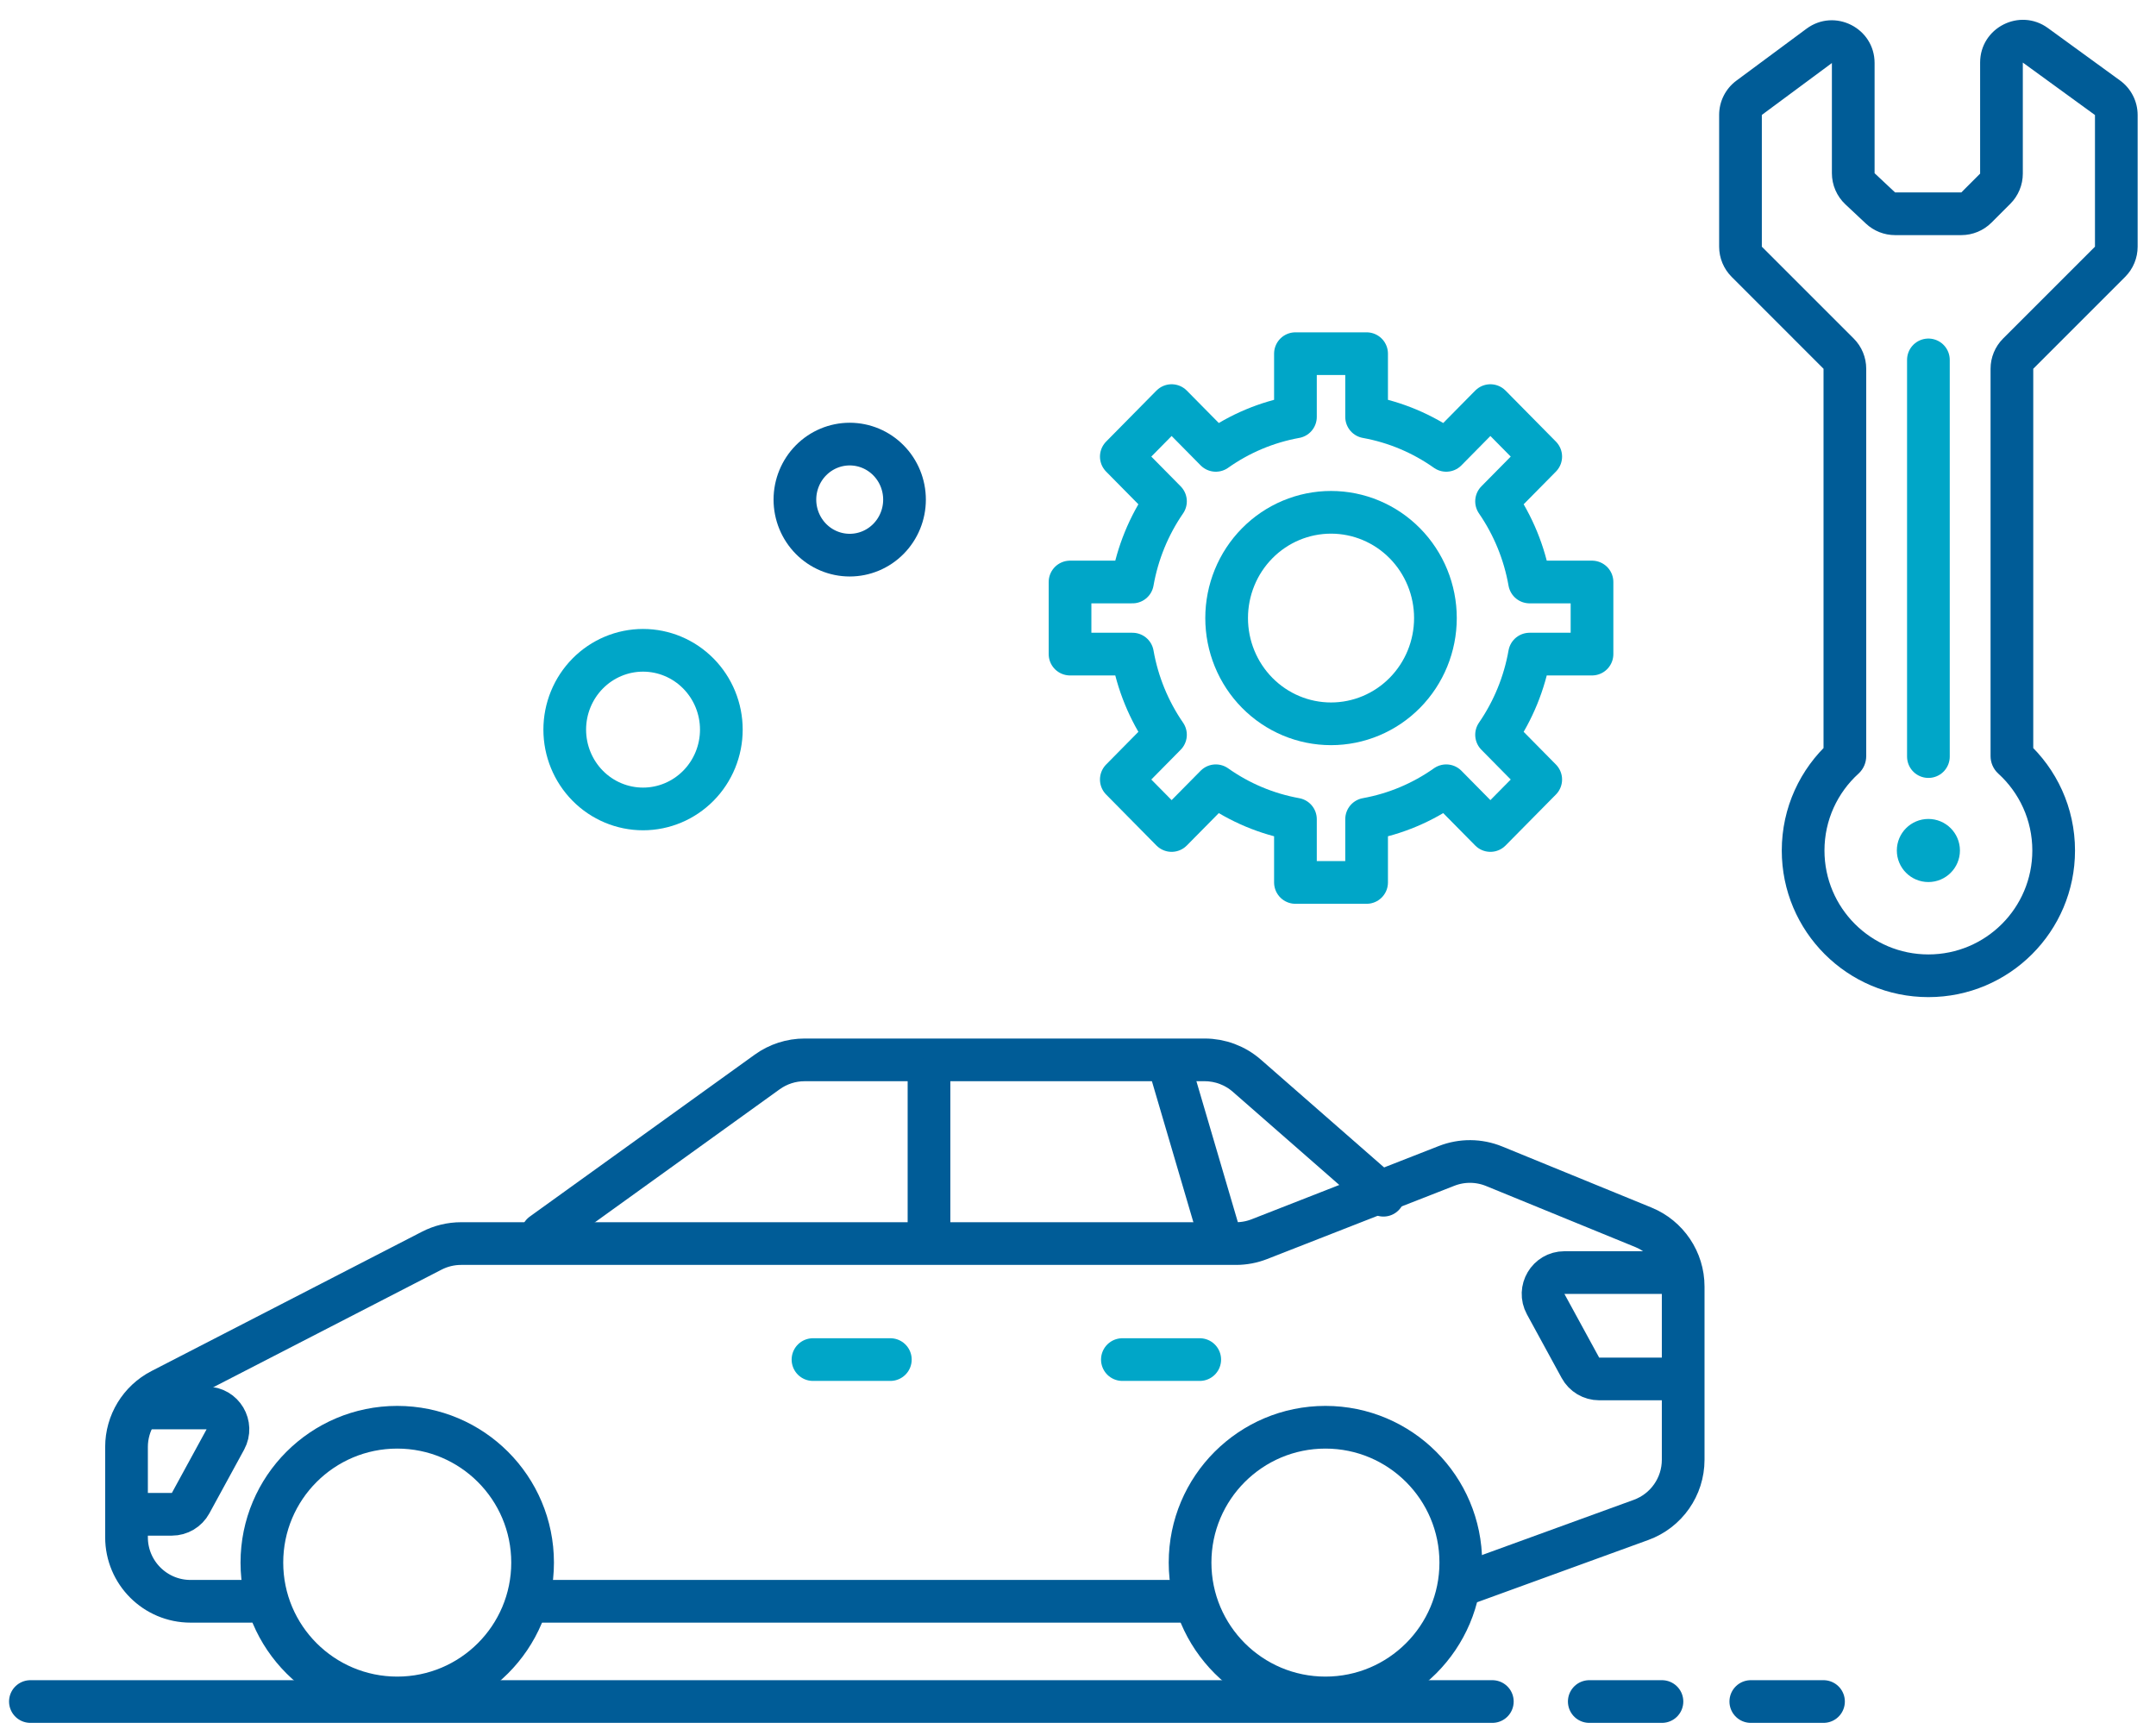 <svg width="101" height="81" viewBox="0 0 101 81" fill="none" xmlns="http://www.w3.org/2000/svg">
<path d="M81.94 4.58L82.535 5.384L82.535 5.384L81.94 4.58ZM85.222 2.149L84.626 1.346L85.222 2.149ZM81.828 12.264L82.535 11.557H82.535L81.828 12.264ZM86.133 16.569L86.84 15.861L86.133 16.569ZM94.543 16.569L95.25 17.276L95.25 17.276L94.543 16.569ZM98.848 12.264L99.555 12.971L99.555 12.971L98.848 12.264ZM98.729 4.58L98.141 5.389V5.389L98.729 4.58ZM95.349 2.123L95.937 1.314L95.937 1.314L95.349 2.123ZM88.093 9.744L88.777 9.015L88.777 9.015L88.093 9.744ZM87.133 8.844L86.449 9.574L86.449 9.574L87.133 8.844ZM94.285 35.503L93.612 36.243L94.285 35.503ZM86.391 35.503L87.064 36.243L86.391 35.503ZM82.535 5.384L85.817 2.953L84.626 1.346L81.345 3.777L82.535 5.384ZM82.535 5.384L82.535 5.384L81.345 3.777C80.835 4.154 80.535 4.75 80.535 5.384H82.535ZM82.535 11.557V5.384H80.535V11.557H82.535ZM82.535 11.557L82.535 11.557H80.535C80.535 12.087 80.746 12.596 81.121 12.971L82.535 11.557ZM86.84 15.861L82.535 11.557L81.121 12.971L85.425 17.276L86.84 15.861ZM87.425 17.276C87.425 16.745 87.215 16.236 86.84 15.861L85.425 17.276L85.425 17.276H87.425ZM87.425 35.423V17.276H85.425V35.423H87.425ZM85.469 39.846C85.469 38.418 86.083 37.135 87.064 36.243L85.718 34.763C84.338 36.018 83.469 37.831 83.469 39.846H85.469ZM90.338 44.714C87.649 44.714 85.469 42.535 85.469 39.846H83.469C83.469 43.639 86.544 46.714 90.338 46.714V44.714ZM95.206 39.846C95.206 42.535 93.027 44.714 90.338 44.714V46.714C94.131 46.714 97.206 43.639 97.206 39.846H95.206ZM93.612 36.243C94.593 37.135 95.206 38.418 95.206 39.846H97.206C97.206 37.831 96.338 36.018 94.957 34.763L93.612 36.243ZM93.25 17.276V35.423H95.25V17.276H93.25ZM93.836 15.861C93.461 16.236 93.25 16.745 93.25 17.276H95.25L95.25 17.276L93.836 15.861ZM98.141 11.557L93.836 15.861L95.25 17.276L99.555 12.971L98.141 11.557ZM98.141 11.557L98.141 11.557L99.555 12.971C99.93 12.596 100.14 12.087 100.14 11.557H98.141ZM98.141 5.389V11.557H100.14V5.389H98.141ZM98.141 5.389V5.389H100.14C100.14 4.749 99.834 4.148 99.317 3.772L98.141 5.389ZM94.761 2.931L98.141 5.389L99.317 3.772L95.937 1.314L94.761 2.931ZM94.761 2.931L94.761 2.931L95.937 1.314C94.615 0.353 92.761 1.297 92.761 2.931H94.761ZM94.761 8.134V2.931H92.761V8.134H94.761ZM94.175 9.548C94.55 9.173 94.761 8.664 94.761 8.134H92.761L94.175 9.548ZM93.294 10.429L94.175 9.548L92.761 8.134L91.88 9.015L93.294 10.429ZM91.88 11.015C92.41 11.015 92.919 10.804 93.294 10.429L91.88 9.015V11.015ZM88.777 11.015H91.88V9.015H88.777V11.015ZM87.409 10.474C87.78 10.822 88.269 11.015 88.777 11.015V9.015L88.777 9.015L87.409 10.474ZM86.449 9.574L87.409 10.474L88.777 9.015L87.817 8.115L86.449 9.574ZM85.817 8.115C85.817 8.667 86.046 9.196 86.449 9.574L87.817 8.115L87.817 8.115H85.817ZM85.817 2.953V8.115H87.817V2.953H85.817ZM85.817 2.953V2.953H87.817C87.817 1.31 85.946 0.368 84.626 1.346L85.817 2.953ZM94.957 34.763C95.158 34.946 95.25 35.193 95.25 35.423H93.25C93.25 35.714 93.366 36.019 93.612 36.243L94.957 34.763ZM85.425 35.423C85.425 35.193 85.517 34.946 85.718 34.763L87.064 36.243C87.31 36.019 87.425 35.714 87.425 35.423H85.425Z" fill="#005C97"/>
<path d="M90.338 16.861V35.445" stroke="#00A6C8" stroke-width="2" stroke-linecap="round"/>
<ellipse cx="90.337" cy="39.845" rx="0.978" ry="0.978" fill="#00A6C8" stroke="#00A6C8" stroke-linecap="round"/>
<path d="M67.244 28.956C67.244 27.642 66.728 26.381 65.811 25.452C64.894 24.523 63.65 24.001 62.353 24.001C61.056 24.001 59.812 24.523 58.895 25.452C57.978 26.381 57.463 27.642 57.463 28.956C57.463 30.27 57.978 31.53 58.895 32.459C59.812 33.388 61.056 33.91 62.353 33.91C63.65 33.91 64.894 33.388 65.811 32.459C66.728 31.53 67.244 30.27 67.244 28.956Z" stroke="#00A6C8" stroke-width="2" stroke-linecap="round" stroke-linejoin="round"/>
<path d="M56.956 21.099C58.072 20.309 59.345 19.774 60.686 19.532L60.686 16.569L64.02 16.569L64.02 19.532C65.361 19.774 66.633 20.309 67.75 21.099L69.819 19.002L72.177 21.391L70.108 23.487C70.887 24.619 71.415 25.908 71.654 27.266L74.579 27.266L74.579 30.644L71.654 30.644C71.415 32.002 70.887 33.292 70.108 34.423L72.177 36.52L69.819 38.908L67.75 36.812C66.633 37.602 65.361 38.136 64.02 38.378L64.02 41.342L60.686 41.342L60.686 38.378C59.345 38.136 58.072 37.602 56.956 36.812L54.886 38.908L52.529 36.52L54.598 34.423C53.818 33.292 53.291 32.002 53.052 30.644L50.127 30.644L50.127 27.266L53.052 27.266C53.291 25.908 53.818 24.619 54.598 23.487L52.529 21.391L54.886 19.002L56.956 21.099Z" stroke="#00A6C8" stroke-width="2" stroke-linecap="round" stroke-linejoin="round"/>
<path d="M42.373 23.407C42.373 22.717 42.103 22.055 41.621 21.567C41.14 21.079 40.487 20.805 39.806 20.805C39.125 20.805 38.472 21.079 37.99 21.567C37.509 22.055 37.238 22.717 37.238 23.407C37.238 24.096 37.509 24.758 37.99 25.246C38.472 25.734 39.125 26.008 39.806 26.008C40.487 26.008 41.14 25.734 41.621 25.246C42.103 24.758 42.373 24.096 42.373 23.407Z" stroke="#005C97" stroke-width="2" stroke-linecap="round" stroke-linejoin="round"/>
<path d="M33.792 34.182C33.792 33.197 33.405 32.252 32.717 31.555C32.029 30.858 31.097 30.466 30.124 30.466C29.151 30.466 28.218 30.858 27.53 31.555C26.843 32.252 26.456 33.197 26.456 34.182C26.456 35.168 26.843 36.113 27.53 36.81C28.218 37.507 29.151 37.898 30.124 37.898C31.097 37.898 32.029 37.507 32.717 36.81C33.405 36.113 33.792 35.168 33.792 34.182Z" stroke="#00A6C8" stroke-width="2" stroke-linecap="round" stroke-linejoin="round"/>
<path d="M11.815 75.019H8.927C7.27 75.019 5.927 73.676 5.927 72.019V67.789C5.927 66.666 6.554 65.637 7.553 65.122L20.227 58.593C20.652 58.374 21.123 58.26 21.601 58.26H57.902C58.276 58.26 58.646 58.19 58.995 58.054L67.767 54.621C68.485 54.34 69.283 54.346 69.996 54.638L76.986 57.498C78.113 57.959 78.85 59.056 78.85 60.274V68.388C78.85 69.65 78.061 70.776 76.875 71.207L68.885 74.113M24.95 75.019H55.75" stroke="#005C97" stroke-width="2" stroke-linecap="round"/>
<path d="M25.403 57.807L35.941 50.22C36.452 49.852 37.065 49.654 37.694 49.654H56.435C57.161 49.654 57.863 49.918 58.41 50.397L64.809 55.995" stroke="#005C97" stroke-width="2" stroke-linecap="round"/>
<path d="M43.52 50.56V57.808" stroke="#005C97" stroke-width="2" stroke-linecap="round"/>
<path d="M54.844 50.107L57.108 57.807" stroke="#005C97" stroke-width="2" stroke-linecap="round"/>
<path d="M38.085 63.695H41.709" stroke="#00A6C8" stroke-width="2" stroke-linecap="round"/>
<path d="M52.579 63.695H56.203" stroke="#00A6C8" stroke-width="2" stroke-linecap="round"/>
<path d="M6.833 65.961H9.678C10.437 65.961 10.919 66.773 10.556 67.44L8.929 70.422C8.754 70.743 8.417 70.943 8.051 70.943H6.38" stroke="#005C97" stroke-width="2" stroke-linecap="round"/>
<path d="M77.944 59.619H73.287C72.528 59.619 72.046 60.432 72.409 61.098L74.036 64.08C74.211 64.402 74.548 64.602 74.914 64.602H78.397" stroke="#005C97" stroke-width="2" stroke-linecap="round"/>
<circle cx="18.609" cy="73.206" r="6.341" stroke="#005C97" stroke-width="2" stroke-linecap="round"/>
<circle cx="62.091" cy="73.206" r="6.341" stroke="#005C97" stroke-width="2" stroke-linecap="round"/>
<path d="M1.424 79.715H69.91M74.451 79.715H77.856M82.018 79.715H85.424" stroke="#005C97" stroke-width="2" stroke-linecap="round"/>
</svg>
